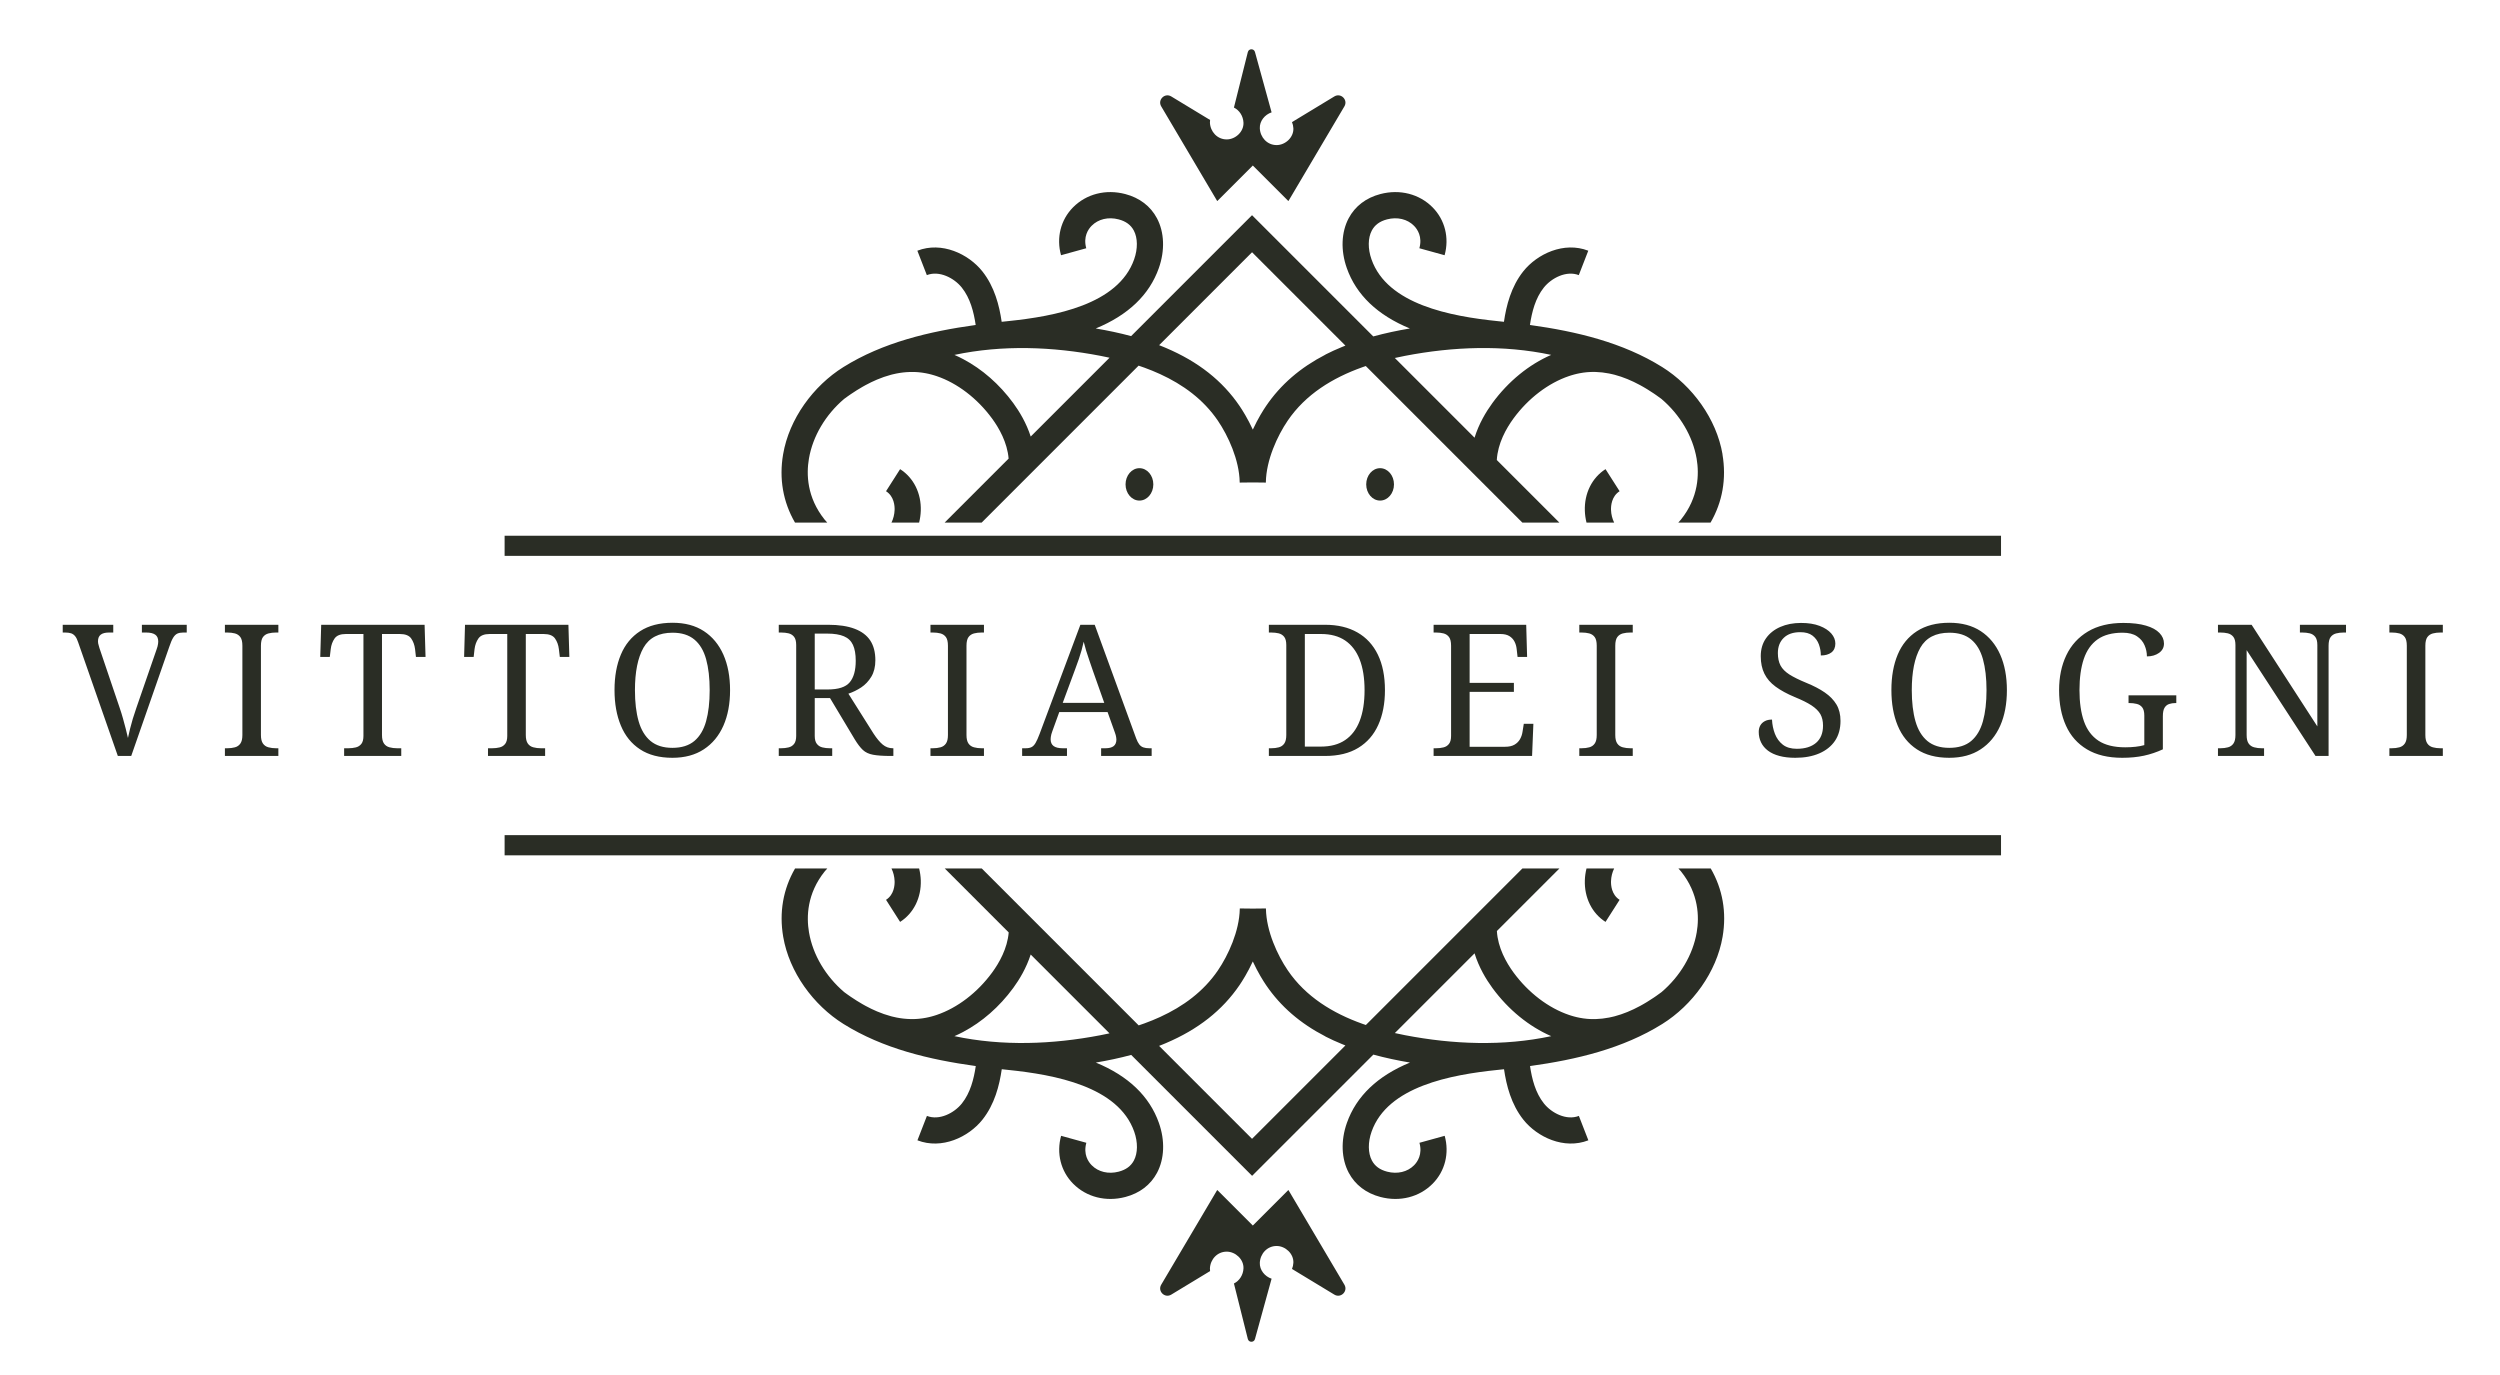 <svg width="558" height="307" viewBox="0 0 558 307" fill="none" xmlns="http://www.w3.org/2000/svg">
<g clip-path="url(#clip0_1296_9491)">
<path d="M254.322 104.497C252.612 104.497 251.223 106.115 251.223 108.114C251.223 110.112 252.609 111.728 254.322 111.728C256.035 111.728 257.422 110.11 257.422 108.114C257.422 106.118 256.035 104.497 254.322 104.497Z" fill="#2A2D25"/>
<path d="M308.037 104.497C306.327 104.497 304.938 106.115 304.938 108.114C304.938 110.112 306.324 111.728 308.037 111.728C309.75 111.728 311.137 110.11 311.137 108.114C311.137 106.118 309.75 104.497 308.037 104.497Z" fill="#2A2D25"/>
<path d="M271.652 44.825V44.85H271.668V44.854L271.675 44.85H271.724L279.629 36.944L287.535 44.85H287.548V44.811L287.586 44.854L300.07 23.741C300.931 22.287 299.274 20.649 297.829 21.525L288.375 27.255C288.553 27.684 288.658 28.151 288.681 28.637C288.771 30.658 286.896 32.382 284.936 32.382C282.837 32.382 281.284 30.667 281.192 28.637C281.117 27.007 282.324 25.571 283.821 25.077L280.106 11.604C279.881 10.788 278.721 10.804 278.515 11.622L275.413 24.007C276.651 24.62 277.478 25.913 277.544 27.374C277.634 29.397 275.759 31.118 273.799 31.118C271.7 31.118 270.146 29.403 270.054 27.374C270.045 27.172 270.061 26.974 270.09 26.778L261.423 21.525C259.978 20.649 258.321 22.287 259.182 23.741L271.648 44.823L271.652 44.825Z" fill="#2A2D25"/>
<path d="M200.904 104.713L197.762 109.64C199.578 110.797 199.706 112.942 199.677 113.812C199.643 114.814 199.396 115.785 198.978 116.641H205.148C205.361 115.785 205.489 114.902 205.519 114.007C205.649 110.112 203.925 106.637 200.904 104.713Z" fill="#2A2D25"/>
<path d="M353.737 114.007C353.766 114.902 353.894 115.785 354.108 116.641H360.278C359.86 115.785 359.613 114.816 359.579 113.812C359.55 112.942 359.678 110.797 361.494 109.64L358.352 104.713C355.333 106.637 353.609 110.112 353.737 114.007Z" fill="#2A2D25"/>
<path d="M384.466 101.394C383.119 93.503 377.743 86.135 371.009 81.929C362.198 76.427 351.84 73.97 341.483 72.536C341.914 69.623 342.699 66.553 344.573 64.199C346.291 62.042 349.615 60.329 352.386 61.406L354.504 55.959C349.069 53.846 343.094 56.674 340.001 60.558C337.268 63.99 336.21 68.205 335.681 71.826C335.189 71.772 334.697 71.72 334.205 71.669C323.854 70.596 309.68 68.003 306.117 57.892C305.281 55.519 305.308 53.114 306.187 51.457C306.85 50.205 307.96 49.389 309.581 48.965C311.876 48.362 314.128 48.897 315.605 50.394C316.36 51.158 317.518 52.826 316.803 55.409L322.436 56.966C323.512 53.069 322.514 49.077 319.763 46.29C316.798 43.287 312.438 42.172 308.095 43.312C304.899 44.15 302.454 46.02 301.022 48.717C299.367 51.837 299.215 55.89 300.604 59.834C302.705 65.802 307.443 70.336 314.686 73.314C311.916 73.781 309.19 74.359 306.513 75.092L279.453 48.032L252.467 75.018C249.877 74.321 247.243 73.766 244.571 73.314C251.813 70.333 256.551 65.8 258.652 59.834C260.042 55.89 259.889 51.839 258.234 48.717C256.803 46.02 254.357 44.15 251.161 43.312C246.818 42.172 242.458 43.285 239.493 46.29C236.742 49.077 235.742 53.069 236.821 56.966L242.453 55.409C241.738 52.826 242.898 51.158 243.651 50.394C245.13 48.897 247.382 48.362 249.675 48.965C251.296 49.389 252.406 50.205 253.069 51.457C253.948 53.114 253.975 55.521 253.139 57.892C249.578 68.005 235.404 70.599 225.052 71.669C224.559 71.72 224.067 71.772 223.575 71.826C223.047 68.207 221.986 63.99 219.255 60.558C216.162 56.672 210.185 53.844 204.753 55.959L206.87 61.406C209.641 60.329 212.966 62.039 214.683 64.199C216.557 66.555 217.342 69.623 217.773 72.536C207.416 73.97 197.061 76.427 188.248 81.929C181.513 86.135 176.137 93.503 174.791 101.394C173.86 106.841 174.777 112.046 177.443 116.641H184.64C184.431 116.425 184.233 116.202 184.051 115.973C180.088 111.017 179.96 105.845 180.551 102.377C181.408 97.358 184.265 92.57 188.405 89.041C188.454 89.003 188.506 88.967 188.556 88.931C188.771 88.771 188.987 88.616 189.201 88.463L189.252 88.427C189.459 88.281 189.668 88.135 189.873 87.996C189.882 87.989 189.893 87.982 189.902 87.976C190.779 87.378 191.646 86.834 192.503 86.344C192.516 86.337 192.527 86.33 192.538 86.324C192.745 86.204 192.952 86.09 193.159 85.978L193.17 85.971C194.026 85.508 194.872 85.099 195.708 84.743C195.712 84.743 195.717 84.739 195.721 84.737C196.766 84.294 197.798 83.939 198.814 83.667C198.893 83.647 198.971 83.624 199.05 83.604C199.122 83.586 199.192 83.57 199.264 83.552C199.264 83.552 199.264 83.552 199.266 83.552C199.506 83.494 199.747 83.44 199.987 83.39C200.048 83.379 200.109 83.366 200.167 83.354H200.172C200.383 83.312 200.592 83.276 200.803 83.242C200.837 83.237 200.871 83.231 200.904 83.226C201.116 83.195 201.325 83.166 201.534 83.141C201.579 83.136 201.626 83.13 201.671 83.125C201.88 83.103 202.089 83.082 202.298 83.069C202.334 83.067 202.37 83.064 202.406 83.062C202.613 83.049 202.819 83.037 203.026 83.031C203.026 83.031 203.029 83.031 203.031 83.031C203.082 83.031 203.132 83.028 203.184 83.026C203.431 83.019 203.678 83.019 203.925 83.026C203.982 83.026 204.04 83.026 204.096 83.028C204.222 83.033 204.348 83.037 204.472 83.044C204.573 83.049 204.674 83.058 204.775 83.064C204.865 83.071 204.953 83.076 205.042 83.085C205.09 83.089 205.137 83.096 205.182 83.1C205.364 83.118 205.544 83.139 205.726 83.163C205.804 83.175 205.885 83.186 205.964 83.197C206.2 83.233 206.436 83.269 206.672 83.316C206.874 83.354 207.079 83.399 207.281 83.444C207.299 83.449 207.317 83.453 207.337 83.458C207.519 83.501 207.699 83.545 207.881 83.595C207.917 83.604 207.951 83.615 207.987 83.624C208.153 83.669 208.322 83.719 208.488 83.768C208.524 83.779 208.56 83.79 208.596 83.802C208.762 83.853 208.929 83.907 209.097 83.963C213.647 85.512 218.126 88.9 221.435 93.422C223.004 95.568 224.829 98.778 225.123 102.361L210.842 116.643H219.106L254.135 81.612C254.135 81.612 254.146 81.617 254.15 81.617C254.539 81.747 254.928 81.882 255.312 82.022C255.344 82.033 255.375 82.044 255.409 82.055C256.603 82.489 257.778 82.968 258.929 83.494C264.027 85.829 268.592 89.138 271.829 93.898C274.13 97.283 276.607 102.651 276.699 107.609C276.699 107.621 276.699 107.632 276.699 107.643C276.699 107.666 276.699 107.688 276.699 107.713L279.619 107.679L282.539 107.713C282.539 107.69 282.539 107.668 282.539 107.643C282.539 107.632 282.539 107.621 282.539 107.609C282.631 102.651 285.108 97.283 287.41 93.898C291.417 88.005 297.459 84.334 304.027 81.983C304.274 81.896 304.521 81.808 304.773 81.722C304.796 81.714 304.82 81.707 304.843 81.698L339.783 116.638H348.048L334.088 102.678C334.295 98.965 336.185 95.627 337.801 93.415C341.119 88.879 345.63 85.483 350.199 83.939C350.327 83.896 350.456 83.853 350.584 83.815C350.651 83.793 350.721 83.772 350.788 83.752C350.928 83.71 351.069 83.669 351.209 83.631C351.265 83.615 351.321 83.599 351.377 83.584C351.552 83.536 351.725 83.494 351.901 83.453C351.921 83.449 351.941 83.442 351.961 83.438C352.164 83.39 352.368 83.348 352.571 83.309C352.825 83.26 353.079 83.219 353.333 83.181C353.375 83.175 353.42 83.168 353.463 83.163C353.717 83.13 353.969 83.098 354.22 83.076C354.304 83.069 354.385 83.067 354.468 83.06C354.569 83.053 354.67 83.046 354.773 83.04C354.897 83.033 355.023 83.028 355.146 83.024C355.205 83.024 355.261 83.024 355.32 83.022C355.567 83.017 355.814 83.017 356.061 83.022C356.113 83.022 356.165 83.024 356.216 83.026C356.666 83.04 357.118 83.073 357.572 83.123C357.617 83.127 357.664 83.134 357.709 83.139C358.161 83.193 358.617 83.262 359.073 83.352C359.134 83.363 359.195 83.377 359.258 83.388C359.498 83.438 359.739 83.492 359.981 83.55C360.053 83.568 360.125 83.584 360.197 83.602C360.262 83.617 360.33 83.633 360.395 83.649C360.408 83.653 360.42 83.658 360.433 83.662C362.263 84.15 364.14 84.914 366.068 85.96C366.082 85.966 366.095 85.973 366.106 85.982C366.286 86.081 366.468 86.182 366.65 86.285C366.702 86.315 366.751 86.344 366.803 86.373C366.945 86.454 367.086 86.537 367.23 86.623C367.304 86.665 367.379 86.71 367.45 86.755C367.561 86.82 367.671 86.89 367.781 86.957C368.233 87.236 368.687 87.528 369.143 87.836C369.152 87.843 369.161 87.847 369.168 87.854C369.345 87.976 369.525 88.097 369.705 88.223C369.712 88.227 369.718 88.232 369.725 88.239C370.094 88.495 370.465 88.762 370.835 89.039C374.973 92.568 377.83 97.355 378.689 102.374C379.28 105.84 379.154 111.012 375.189 115.971C375.007 116.2 374.809 116.423 374.6 116.638H381.798C384.461 112.044 385.378 106.838 384.45 101.392L384.466 101.394ZM230.055 97.434C229.086 94.431 227.546 91.866 226.16 89.969C223.071 85.748 219.19 82.381 215 80.165C214.998 80.165 214.993 80.16 214.991 80.16C214.692 80.003 214.391 79.85 214.089 79.704C214.072 79.695 214.054 79.686 214.038 79.677C213.703 79.515 213.368 79.36 213.031 79.214C223.748 76.933 234.959 77.371 245.623 79.423C246.297 79.553 246.973 79.693 247.652 79.841L230.059 97.434H230.055ZM300.298 77.142C300.246 77.162 300.197 77.182 300.147 77.202C299.929 77.288 299.714 77.376 299.498 77.463C298.226 77.982 297.005 78.538 295.841 79.133C295.845 79.138 295.85 79.14 295.857 79.144C290.215 82.051 285.834 85.845 282.591 90.612C281.99 91.493 280.79 93.379 279.63 95.888C278.468 93.377 277.27 91.493 276.67 90.612C272.842 84.982 267.428 80.711 260.224 77.656C260.026 77.571 259.826 77.488 259.626 77.407C259.603 77.398 259.581 77.389 259.558 77.38C259.28 77.265 259.001 77.153 258.722 77.045C258.722 77.045 258.718 77.045 258.715 77.045L279.459 56.301L300.302 77.144L300.298 77.142ZM333.101 89.969C331.674 91.92 330.082 94.582 329.12 97.697L311.325 79.902C312.098 79.729 312.869 79.567 313.638 79.419C324.301 77.367 335.513 76.928 346.23 79.21C341.294 81.352 336.666 85.09 333.099 89.967L333.101 89.969Z" fill="#2A2D25"/>
<path d="M271.652 265.66V265.635H271.668V265.631L271.675 265.635H271.724L279.629 273.541L287.535 265.635H287.548V265.674L287.586 265.631L300.07 286.744C300.931 288.198 299.274 289.836 297.829 288.96L288.375 283.23C288.553 282.801 288.658 282.334 288.681 281.848C288.771 279.827 286.896 278.103 284.936 278.103C282.837 278.103 281.284 279.818 281.192 281.848C281.117 283.478 282.324 284.914 283.821 285.408L280.106 298.881C279.881 299.697 278.721 299.681 278.515 298.863L275.413 286.478C276.651 285.865 277.478 284.572 277.544 283.111C277.634 281.088 275.759 279.367 273.799 279.367C271.7 279.367 270.146 281.082 270.054 283.111C270.045 283.314 270.061 283.511 270.09 283.707L261.423 288.96C259.978 289.836 258.321 288.198 259.182 286.744L271.648 265.662L271.652 265.66Z" fill="#2A2D25"/>
<path d="M200.904 205.769L197.762 200.842C199.578 199.685 199.706 197.541 199.677 196.671C199.643 195.668 199.396 194.697 198.978 193.841H205.148C205.361 194.697 205.489 195.581 205.519 196.475C205.649 200.37 203.925 203.845 200.904 205.769Z" fill="#2A2D25"/>
<path d="M353.737 196.475C353.766 195.581 353.894 194.697 354.108 193.841H360.278C359.86 194.697 359.613 195.666 359.579 196.671C359.55 197.541 359.678 199.685 361.494 200.842L358.352 205.769C355.333 203.845 353.609 200.37 353.737 196.475Z" fill="#2A2D25"/>
<path d="M381.816 193.84H374.619C374.828 194.056 375.025 194.279 375.208 194.508C379.17 199.464 379.298 204.636 378.707 208.104C377.851 213.123 374.994 217.911 370.854 221.44C370.481 221.716 370.112 221.984 369.743 222.24C369.737 222.245 369.73 222.249 369.723 222.256C369.543 222.382 369.363 222.505 369.186 222.625C369.177 222.631 369.168 222.636 369.161 222.643C368.705 222.95 368.251 223.243 367.799 223.521C367.689 223.589 367.579 223.658 367.469 223.724C367.394 223.769 367.32 223.811 367.248 223.856C367.107 223.942 366.963 224.025 366.821 224.106C366.77 224.135 366.72 224.164 366.668 224.193C366.486 224.297 366.304 224.398 366.125 224.497C366.111 224.504 366.098 224.51 366.086 224.519C364.158 225.565 362.281 226.329 360.451 226.817C360.438 226.821 360.427 226.826 360.413 226.83C360.348 226.848 360.281 226.861 360.215 226.877C360.143 226.895 360.071 226.913 360 226.929C359.757 226.987 359.516 227.041 359.276 227.091C359.215 227.104 359.154 227.115 359.091 227.127C358.633 227.217 358.179 227.286 357.727 227.34C357.682 227.345 357.635 227.351 357.59 227.356C357.136 227.405 356.684 227.439 356.235 227.453C356.183 227.453 356.131 227.455 356.08 227.457C355.832 227.464 355.585 227.464 355.338 227.457C355.279 227.457 355.223 227.457 355.165 227.455C355.039 227.45 354.915 227.446 354.792 227.439C354.69 227.435 354.587 227.426 354.486 227.419C354.403 227.412 354.322 227.41 354.239 227.403C353.987 227.381 353.733 227.351 353.481 227.315C353.438 227.309 353.394 227.304 353.351 227.298C353.097 227.262 352.843 227.219 352.589 227.169C352.387 227.131 352.184 227.086 351.98 227.041C351.959 227.037 351.939 227.03 351.919 227.026C351.744 226.985 351.571 226.94 351.395 226.895C351.339 226.879 351.283 226.864 351.227 226.848C351.087 226.81 350.946 226.769 350.806 226.727C350.739 226.706 350.669 226.684 350.602 226.664C350.474 226.623 350.346 226.583 350.218 226.54C345.648 224.996 341.139 221.602 337.819 217.064C336.203 214.854 334.313 211.514 334.106 207.801L348.066 193.84H339.802L304.861 228.781C304.839 228.772 304.814 228.765 304.791 228.756C304.54 228.671 304.292 228.583 304.045 228.496C297.477 226.144 291.436 222.474 287.428 216.58C285.126 213.195 282.649 207.828 282.557 202.869C282.557 202.858 282.557 202.847 282.557 202.836C282.557 202.813 282.557 202.791 282.557 202.766L279.637 202.8L276.718 202.766C276.718 202.789 276.718 202.811 276.718 202.836C276.718 202.847 276.718 202.858 276.718 202.869C276.625 207.828 274.148 213.195 271.847 216.58C268.61 221.341 264.043 224.65 258.947 226.985C257.799 227.511 256.623 227.99 255.427 228.424C255.396 228.435 255.364 228.446 255.331 228.457C254.944 228.597 254.557 228.732 254.169 228.862C254.164 228.862 254.157 228.866 254.153 228.866L219.125 193.836H210.86L225.142 208.118C224.847 211.701 223.022 214.91 221.453 217.057C218.145 221.579 213.665 224.964 209.116 226.515C208.949 226.572 208.783 226.625 208.614 226.677C208.578 226.688 208.542 226.7 208.506 226.711C208.34 226.763 208.172 226.81 208.005 226.855C207.969 226.864 207.936 226.875 207.9 226.884C207.718 226.933 207.535 226.978 207.356 227.021C207.338 227.026 207.32 227.03 207.299 227.035C207.097 227.082 206.893 227.124 206.69 227.163C206.454 227.208 206.218 227.246 205.982 227.282C205.904 227.293 205.823 227.304 205.744 227.315C205.562 227.34 205.38 227.36 205.2 227.378C205.153 227.383 205.106 227.39 205.061 227.394C204.973 227.401 204.883 227.408 204.793 227.414C204.692 227.421 204.591 227.428 204.49 227.435C204.364 227.441 204.238 227.448 204.114 227.45C204.058 227.45 204 227.45 203.944 227.453C203.696 227.457 203.449 227.457 203.202 227.453C203.15 227.453 203.101 227.45 203.049 227.448C203.049 227.448 203.047 227.448 203.045 227.448C202.838 227.441 202.631 227.43 202.424 227.417C202.388 227.414 202.352 227.412 202.316 227.41C202.107 227.394 201.898 227.376 201.689 227.354C201.644 227.349 201.597 227.342 201.552 227.338C201.343 227.313 201.132 227.284 200.923 227.253C200.889 227.248 200.855 227.241 200.822 227.237C200.613 227.203 200.401 227.167 200.19 227.127H200.185C200.125 227.113 200.064 227.102 200.006 227.088C199.765 227.039 199.525 226.985 199.284 226.927C199.284 226.927 199.284 226.927 199.282 226.927C199.21 226.909 199.14 226.893 199.068 226.875C198.99 226.855 198.911 226.832 198.832 226.812C197.816 226.54 196.787 226.185 195.739 225.742C195.735 225.742 195.731 225.738 195.726 225.735C194.89 225.382 194.045 224.973 193.188 224.508L193.177 224.501C192.97 224.389 192.764 224.274 192.557 224.155C192.545 224.148 192.532 224.142 192.521 224.135C191.664 223.645 190.799 223.101 189.92 222.503C189.911 222.496 189.9 222.49 189.891 222.483C189.684 222.341 189.477 222.197 189.271 222.051L189.219 222.015C189.003 221.863 188.79 221.707 188.574 221.548C188.524 221.51 188.473 221.476 188.423 221.438C184.285 217.909 181.428 213.121 180.57 208.102C179.979 204.636 180.104 199.464 184.069 194.506C184.251 194.276 184.449 194.054 184.658 193.838H177.461C174.798 198.432 173.881 203.638 174.809 209.084C176.155 216.976 181.532 224.344 188.266 228.549C197.077 234.052 207.434 236.509 217.792 237.943C217.36 240.856 216.576 243.926 214.701 246.279C212.984 248.437 209.66 250.15 206.888 249.073L204.771 254.519C210.206 256.632 216.18 253.805 219.273 249.921C222.006 246.488 223.065 242.274 223.593 238.653C224.085 238.707 224.578 238.759 225.07 238.81C235.42 239.882 249.595 242.476 253.157 252.586C253.993 254.96 253.966 257.365 253.087 259.022C252.424 260.274 251.314 261.09 249.693 261.514C247.399 262.117 245.146 261.582 243.67 260.085C242.914 259.321 241.757 257.653 242.472 255.07L236.839 253.513C235.762 257.41 236.76 261.402 239.511 264.189C242.476 267.192 246.837 268.307 251.179 267.167C254.375 266.329 256.821 264.459 258.253 261.762C259.907 258.642 260.06 254.589 258.671 250.644C256.569 244.677 251.831 240.143 244.589 237.165C247.264 236.713 249.898 236.158 252.485 235.461L279.471 262.447L306.531 235.387C309.208 236.12 311.935 236.695 314.704 237.165C307.462 240.145 302.724 244.679 300.622 250.644C299.233 254.589 299.386 258.64 301.04 261.762C302.472 264.459 304.917 266.329 308.114 267.167C312.456 268.307 316.817 267.194 319.781 264.189C322.533 261.402 323.533 257.41 322.454 253.513L316.821 255.07C317.536 257.653 316.376 259.321 315.623 260.085C314.144 261.582 311.892 262.117 309.599 261.514C307.979 261.09 306.868 260.274 306.205 259.022C305.326 257.365 305.299 254.958 306.136 252.586C309.696 242.474 323.87 239.88 334.223 238.81C334.715 238.759 335.207 238.707 335.7 238.653C336.228 242.272 337.289 246.488 340.02 249.921C343.113 253.807 349.089 256.635 354.522 254.519L352.405 249.073C349.633 250.15 346.309 248.439 344.592 246.279C342.717 243.924 341.932 240.856 341.501 237.943C351.858 236.509 362.214 234.052 371.027 228.549C377.761 224.344 383.137 216.976 384.484 209.084C385.414 203.638 384.497 198.432 381.832 193.838L381.816 193.84ZM247.648 230.642C246.971 230.79 246.295 230.93 245.618 231.06C234.955 233.112 223.744 233.551 213.027 231.269C213.364 231.123 213.699 230.968 214.034 230.806C214.052 230.797 214.07 230.788 214.085 230.779C214.386 230.633 214.688 230.48 214.987 230.323C214.991 230.323 214.993 230.318 214.996 230.318C219.185 228.1 223.067 224.735 226.155 220.514C227.542 218.617 229.084 216.052 230.051 213.049L247.644 230.642H247.648ZM300.298 233.342L279.455 254.185L258.711 233.44C258.711 233.44 258.716 233.44 258.718 233.438C258.997 233.33 259.275 233.218 259.554 233.106C259.577 233.097 259.599 233.088 259.622 233.079C259.822 232.995 260.019 232.912 260.219 232.829C267.423 229.774 272.836 225.504 276.666 219.873C277.266 218.992 278.466 217.106 279.626 214.598C280.788 217.109 281.986 218.992 282.586 219.873C285.83 224.643 290.211 228.437 295.852 231.341C295.848 231.346 295.843 231.348 295.837 231.352C297.001 231.946 298.221 232.501 299.494 233.022C299.707 233.11 299.925 233.198 300.143 233.283C300.195 233.303 300.242 233.324 300.294 233.344L300.298 233.342ZM346.232 231.271C335.515 233.553 324.304 233.115 313.641 231.062C312.872 230.914 312.099 230.752 311.328 230.579L329.123 212.784C330.085 215.902 331.676 218.561 333.103 220.512C336.671 225.389 341.299 229.127 346.235 231.269L346.232 231.271Z" fill="#2A2D25"/>
<path d="M446.629 186.408H112.629V190.904H446.629V186.408Z" fill="#2A2D25"/>
<path d="M446.629 119.579H112.629V124.075H446.629V119.579Z" fill="#2A2D25"/>
</g>
<g clip-path="url(#clip1_1296_9491)">
<path d="M26.3 168.73L17.44 143.35C17.253 142.777 17.037 142.333 16.79 142.02C16.543 141.707 16.243 141.487 15.89 141.36C15.53 141.24 15.077 141.18 14.53 141.18H14V139.45H25.28V141.18H24.33C23.51 141.18 22.897 141.337 22.49 141.65C22.077 141.963 21.87 142.463 21.87 143.15C21.87 143.283 21.883 143.433 21.91 143.6C21.937 143.76 21.98 143.923 22.04 144.09C22.093 144.25 22.147 144.44 22.2 144.66L26.71 157.99C26.983 158.783 27.23 159.577 27.45 160.37C27.67 161.157 27.873 161.913 28.06 162.64C28.253 163.367 28.42 164.057 28.56 164.71C28.693 164.057 28.85 163.373 29.03 162.66C29.203 161.953 29.407 161.21 29.64 160.43C29.873 159.65 30.14 158.837 30.44 157.99L34.95 144.95C35.03 144.73 35.1 144.51 35.16 144.29C35.213 144.077 35.253 143.873 35.28 143.68C35.307 143.487 35.32 143.323 35.32 143.19C35.32 142.477 35.093 141.963 34.64 141.65C34.193 141.337 33.517 141.18 32.61 141.18H31.67V139.45H41.68V141.18H40.9C40.38 141.18 39.94 141.26 39.58 141.42C39.227 141.587 38.913 141.897 38.64 142.35C38.367 142.797 38.08 143.47 37.78 144.37L29.29 168.73H26.3ZM62.13 168.73H50.2V167.01H50.74C51.367 167.01 51.933 166.94 52.44 166.8C52.947 166.667 53.35 166.387 53.65 165.96C53.95 165.54 54.1 164.907 54.1 164.06V144.13C54.1 143.257 53.95 142.613 53.65 142.2C53.35 141.793 52.947 141.52 52.44 141.38C51.933 141.247 51.367 141.18 50.74 141.18H50.2V139.45H62.13V141.18H61.6C61 141.18 60.44 141.247 59.92 141.38C59.4 141.52 58.99 141.793 58.69 142.2C58.39 142.613 58.24 143.257 58.24 144.13V164.06C58.24 164.907 58.39 165.54 58.69 165.96C58.99 166.387 59.4 166.667 59.92 166.8C60.44 166.94 61 167.01 61.6 167.01H62.13V168.73ZM89.56 168.73H76.81V167.01H77.76C78.36 167.01 78.913 166.947 79.42 166.82C79.92 166.7 80.33 166.44 80.65 166.04C80.963 165.647 81.12 165.053 81.12 164.26V141.51H77.18C75.98 141.51 75.147 141.843 74.68 142.51C74.213 143.177 73.927 143.963 73.82 144.87L73.61 146.63H71.48L71.69 139.45H94.77L94.98 146.63H92.84L92.64 144.87C92.527 143.963 92.24 143.177 91.78 142.51C91.313 141.843 90.467 141.51 89.24 141.51H85.26V164.06C85.26 164.907 85.41 165.54 85.71 165.96C86.01 166.387 86.42 166.667 86.94 166.8C87.46 166.94 88.02 167.01 88.62 167.01H89.56V168.73ZM121.67 168.73H108.92V167.01H109.86C110.46 167.01 111.013 166.947 111.52 166.82C112.027 166.7 112.437 166.44 112.75 166.04C113.063 165.647 113.22 165.053 113.22 164.26V141.51H109.28C108.08 141.51 107.247 141.843 106.78 142.51C106.32 143.177 106.033 143.963 105.92 144.87L105.72 146.63H103.59L103.79 139.45H126.87L127.08 146.63H124.95L124.74 144.87C124.633 143.963 124.347 143.177 123.88 142.51C123.413 141.843 122.567 141.51 121.34 141.51H117.36V164.06C117.36 164.907 117.51 165.54 117.81 165.96C118.11 166.387 118.52 166.667 119.04 166.8C119.56 166.94 120.12 167.01 120.72 167.01H121.67V168.73ZM150.08 169.14C147.18 169.14 144.773 168.51 142.86 167.25C140.947 165.997 139.52 164.233 138.58 161.96C137.633 159.693 137.16 157.043 137.16 154.01C137.16 150.977 137.633 148.34 138.58 146.1C139.52 143.86 140.953 142.117 142.88 140.87C144.807 139.623 147.22 139 150.12 139C152.88 139 155.21 139.623 157.11 140.87C159.01 142.117 160.46 143.867 161.46 146.12C162.453 148.373 162.95 151.017 162.95 154.05C162.95 157.083 162.453 159.727 161.46 161.98C160.46 164.24 159.003 165.997 157.09 167.25C155.177 168.51 152.84 169.14 150.08 169.14ZM150.08 166.92C152.127 166.92 153.76 166.41 154.98 165.39C156.193 164.363 157.067 162.893 157.6 160.98C158.133 159.067 158.4 156.757 158.4 154.05C158.4 151.343 158.133 149.033 157.6 147.12C157.067 145.207 156.193 143.747 154.98 142.74C153.76 141.727 152.14 141.22 150.12 141.22C147.06 141.22 144.893 142.34 143.62 144.58C142.353 146.82 141.72 149.977 141.72 154.05C141.72 156.757 141.993 159.067 142.54 160.98C143.087 162.893 143.973 164.363 145.2 165.39C146.433 166.41 148.06 166.92 150.08 166.92ZM185.75 168.73H173.82V167.01H174.35C174.95 167.01 175.503 166.947 176.01 166.82C176.517 166.7 176.927 166.44 177.24 166.04C177.553 165.647 177.71 165.053 177.71 164.26V143.97C177.71 143.15 177.553 142.54 177.24 142.14C176.927 141.747 176.517 141.487 176.01 141.36C175.503 141.24 174.95 141.18 174.35 141.18H173.82V139.45H184.85C187.223 139.45 189.19 139.747 190.75 140.34C192.31 140.927 193.473 141.8 194.24 142.96C195 144.12 195.38 145.59 195.38 147.37C195.38 148.817 195.08 150.04 194.48 151.04C193.88 152.033 193.123 152.833 192.21 153.44C191.29 154.04 190.34 154.503 189.36 154.83L194.97 163.73C195.683 164.823 196.367 165.643 197.02 166.19C197.68 166.737 198.433 167.01 199.28 167.01H199.4V168.73H198.83C197.137 168.73 195.817 168.64 194.87 168.46C193.93 168.287 193.173 167.933 192.6 167.4C192.027 166.867 191.423 166.08 190.79 165.04L185.26 155.81H181.85V164.26C181.85 165.053 182.01 165.647 182.33 166.04C182.643 166.44 183.053 166.7 183.56 166.82C184.06 166.947 184.613 167.01 185.22 167.01H185.75V168.73ZM181.85 153.89H184.72C187.127 153.89 188.773 153.357 189.66 152.29C190.553 151.223 191 149.623 191 147.49C191 146.017 190.793 144.833 190.38 143.94C189.973 143.053 189.303 142.413 188.37 142.02C187.443 141.62 186.2 141.42 184.64 141.42H181.85V153.89ZM219.62 168.73H207.68V167.01H208.22C208.847 167.01 209.413 166.94 209.92 166.8C210.427 166.667 210.83 166.387 211.13 165.96C211.43 165.54 211.58 164.907 211.58 164.06V144.13C211.58 143.257 211.43 142.613 211.13 142.2C210.83 141.793 210.427 141.52 209.92 141.38C209.413 141.247 208.847 141.18 208.22 141.18H207.68V139.45H219.62V141.18H219.08C218.48 141.18 217.92 141.247 217.4 141.38C216.88 141.52 216.47 141.793 216.17 142.2C215.87 142.613 215.72 143.257 215.72 144.13V164.06C215.72 164.907 215.87 165.54 216.17 165.96C216.47 166.387 216.88 166.667 217.4 166.8C217.92 166.94 218.48 167.01 219.08 167.01H219.62V168.73ZM238.15 168.73H228.14V167.01H228.92C229.467 167.01 229.903 166.927 230.23 166.76C230.563 166.6 230.867 166.287 231.14 165.82C231.413 165.353 231.713 164.683 232.04 163.81L241.14 139.45H244.34L253.6 164.83C253.82 165.41 254.053 165.857 254.3 166.17C254.547 166.483 254.847 166.7 255.2 166.82C255.56 166.947 255.997 167.01 256.51 167.01H257.05V168.73H245.77V167.01H246.72C247.54 167.01 248.153 166.853 248.56 166.54C248.973 166.22 249.18 165.72 249.18 165.04C249.18 164.873 249.163 164.717 249.13 164.57C249.103 164.417 249.07 164.253 249.03 164.08C248.99 163.9 248.93 163.713 248.85 163.52L247.21 158.93H236.43L234.87 163.24C234.783 163.453 234.713 163.67 234.66 163.89C234.607 164.11 234.567 164.31 234.54 164.49C234.513 164.663 234.5 164.833 234.5 165C234.5 165.68 234.723 166.187 235.17 166.52C235.623 166.847 236.3 167.01 237.2 167.01H238.15V168.73ZM239.99 149.34L237.2 156.88H246.47L243.93 149.7C243.657 148.88 243.39 148.103 243.13 147.37C242.87 146.63 242.637 145.92 242.43 145.24C242.223 144.553 242.04 143.883 241.88 143.23C241.74 143.883 241.583 144.517 241.41 145.13C241.23 145.75 241.03 146.393 240.81 147.06C240.59 147.727 240.317 148.487 239.99 149.34ZM295.75 168.73H283.21V167.01H283.74C284.367 167.01 284.933 166.94 285.44 166.8C285.947 166.667 286.35 166.387 286.65 165.96C286.95 165.54 287.1 164.907 287.1 164.06V143.97C287.1 143.15 286.943 142.54 286.63 142.14C286.317 141.747 285.907 141.487 285.4 141.36C284.893 141.24 284.34 141.18 283.74 141.18H283.21V139.45H295.75C298.57 139.45 300.977 140.02 302.97 141.16C304.963 142.293 306.487 143.947 307.54 146.12C308.593 148.293 309.12 150.937 309.12 154.05C309.12 157.03 308.62 159.62 307.62 161.82C306.627 164.02 305.143 165.72 303.17 166.92C301.203 168.127 298.73 168.73 295.75 168.73ZM291.24 166.64H294.81C296.997 166.64 298.807 166.153 300.24 165.18C301.673 164.213 302.753 162.793 303.48 160.92C304.207 159.047 304.57 156.757 304.57 154.05C304.57 151.343 304.207 149.06 303.48 147.2C302.753 145.347 301.673 143.933 300.24 142.96C298.807 141.993 297.01 141.51 294.85 141.51H291.24V166.64ZM341.96 168.73H319.98V167.01H320.52C321.12 167.01 321.673 166.947 322.18 166.82C322.687 166.7 323.097 166.44 323.41 166.04C323.723 165.647 323.88 165.053 323.88 164.26V144.13C323.88 143.257 323.73 142.613 323.43 142.2C323.13 141.793 322.727 141.52 322.22 141.38C321.713 141.247 321.147 141.18 320.52 141.18H319.98V139.45H340.65L340.85 146.63H338.72L338.52 144.87C338.46 144.27 338.3 143.717 338.04 143.21C337.78 142.703 337.4 142.293 336.9 141.98C336.393 141.667 335.73 141.51 334.91 141.51H328.02V152.41H337.9V154.42H328.02V166.68H335.93C336.803 166.68 337.507 166.523 338.04 166.21C338.573 165.897 338.983 165.487 339.27 164.98C339.557 164.473 339.743 163.92 339.83 163.32L340.11 161.55H342.25L341.96 168.73ZM364.43 168.73H352.5V167.01H353.03C353.657 167.01 354.223 166.94 354.73 166.8C355.237 166.667 355.64 166.387 355.94 165.96C356.24 165.54 356.39 164.907 356.39 164.06V144.13C356.39 143.257 356.24 142.613 355.94 142.2C355.64 141.793 355.237 141.52 354.73 141.38C354.223 141.247 353.657 141.18 353.03 141.18H352.5V139.45H364.43V141.18H363.89C363.29 141.18 362.73 141.247 362.21 141.38C361.69 141.52 361.28 141.793 360.98 142.2C360.68 142.613 360.53 143.257 360.53 144.13V164.06C360.53 164.907 360.68 165.54 360.98 165.96C361.28 166.387 361.69 166.667 362.21 166.8C362.73 166.94 363.29 167.01 363.89 167.01H364.43V168.73ZM400.71 169.14C399.37 169.14 398.19 169.003 397.17 168.73C396.143 168.457 395.287 168.06 394.6 167.54C393.92 167.02 393.41 166.407 393.07 165.7C392.723 164.987 392.55 164.207 392.55 163.36C392.55 162.813 392.667 162.333 392.9 161.92C393.133 161.513 393.47 161.193 393.91 160.96C394.343 160.727 394.877 160.61 395.51 160.61C395.563 161.73 395.78 162.79 396.16 163.79C396.547 164.783 397.133 165.59 397.92 166.21C398.713 166.823 399.753 167.13 401.04 167.13C402.873 167.13 404.31 166.687 405.35 165.8C406.383 164.907 406.9 163.627 406.9 161.96C406.9 160.953 406.703 160.1 406.31 159.4C405.91 158.707 405.253 158.057 404.34 157.45C403.427 156.85 402.163 156.223 400.55 155.57C398.857 154.857 397.45 154.09 396.33 153.27C395.203 152.45 394.367 151.487 393.82 150.38C393.273 149.273 393 147.97 393 146.47C393 144.91 393.39 143.577 394.17 142.47C394.95 141.363 396.017 140.517 397.37 139.93C398.723 139.337 400.26 139.04 401.98 139.04C403.62 139.04 405.007 139.26 406.14 139.7C407.28 140.14 408.15 140.707 408.75 141.4C409.35 142.1 409.65 142.847 409.65 143.64C409.65 144.513 409.357 145.177 408.77 145.63C408.183 146.077 407.397 146.3 406.41 146.3C406.41 145.453 406.267 144.633 405.98 143.84C405.693 143.047 405.217 142.39 404.55 141.87C403.877 141.357 402.967 141.1 401.82 141.1C400.233 141.1 399.003 141.523 398.13 142.37C397.257 143.217 396.82 144.35 396.82 145.77C396.82 146.863 397.017 147.787 397.41 148.54C397.81 149.287 398.473 149.957 399.4 150.55C400.327 151.137 401.583 151.757 403.17 152.41C404.783 153.063 406.157 153.78 407.29 154.56C408.423 155.34 409.293 156.237 409.9 157.25C410.5 158.263 410.8 159.48 410.8 160.9C410.8 162.647 410.39 164.13 409.57 165.35C408.75 166.563 407.58 167.5 406.06 168.16C404.547 168.813 402.763 169.14 400.71 169.14ZM435.07 169.14C432.17 169.14 429.763 168.51 427.85 167.25C425.937 165.997 424.51 164.233 423.57 161.96C422.63 159.693 422.16 157.043 422.16 154.01C422.16 150.977 422.63 148.34 423.57 146.1C424.51 143.86 425.943 142.117 427.87 140.87C429.803 139.623 432.217 139 435.11 139C437.87 139 440.2 139.623 442.1 140.87C444 142.117 445.45 143.867 446.45 146.12C447.443 148.373 447.94 151.017 447.94 154.05C447.94 157.083 447.443 159.727 446.45 161.98C445.45 164.24 443.993 165.997 442.08 167.25C440.167 168.51 437.83 169.14 435.07 169.14ZM435.07 166.92C437.123 166.92 438.757 166.41 439.97 165.39C441.183 164.363 442.057 162.893 442.59 160.98C443.123 159.067 443.39 156.757 443.39 154.05C443.39 151.343 443.123 149.033 442.59 147.12C442.057 145.207 441.183 143.747 439.97 142.74C438.757 141.727 437.137 141.22 435.11 141.22C432.05 141.22 429.883 142.34 428.61 144.58C427.343 146.82 426.71 149.977 426.71 154.05C426.71 156.757 426.983 159.067 427.53 160.98C428.077 162.893 428.963 164.363 430.19 165.39C431.423 166.41 433.05 166.92 435.07 166.92ZM473.69 169.14C470.523 169.14 467.893 168.51 465.8 167.25C463.707 165.997 462.15 164.24 461.13 161.98C460.103 159.727 459.59 157.083 459.59 154.05C459.59 151.097 460.13 148.493 461.21 146.24C462.29 143.987 463.897 142.223 466.03 140.95C468.157 139.677 470.793 139.04 473.94 139.04C475.96 139.04 477.64 139.24 478.98 139.64C480.32 140.033 481.323 140.58 481.99 141.28C482.663 141.98 483 142.767 483 143.64C483 144.513 482.63 145.21 481.89 145.73C481.157 146.25 480.257 146.51 479.19 146.51C479.19 145.663 479.017 144.837 478.67 144.03C478.33 143.223 477.763 142.553 476.97 142.02C476.177 141.487 475.11 141.22 473.77 141.22C471.45 141.22 469.587 141.717 468.18 142.71C466.773 143.71 465.747 145.167 465.1 147.08C464.46 148.993 464.14 151.317 464.14 154.05C464.14 156.783 464.473 159.1 465.14 161C465.813 162.9 466.893 164.343 468.38 165.33C469.873 166.31 471.863 166.8 474.35 166.8C475.143 166.8 475.907 166.76 476.64 166.68C477.38 166.6 478.037 166.477 478.61 166.31V159.71C478.61 158.89 478.453 158.28 478.14 157.88C477.827 157.487 477.417 157.23 476.91 157.11C476.403 156.983 475.85 156.92 475.25 156.92H475.09V155.2H485.75V156.92H485.58C485.06 156.92 484.59 156.99 484.17 157.13C483.743 157.263 483.4 157.537 483.14 157.95C482.88 158.357 482.75 158.997 482.75 159.87V167.25C481.383 167.883 479.977 168.357 478.53 168.67C477.083 168.983 475.47 169.14 473.69 169.14ZM505.34 168.73H495.05V167.01H495.59C496.217 167.01 496.783 166.94 497.29 166.8C497.797 166.667 498.2 166.387 498.5 165.96C498.8 165.54 498.95 164.907 498.95 164.06V143.97C498.95 143.15 498.793 142.54 498.48 142.14C498.167 141.747 497.757 141.487 497.25 141.36C496.743 141.24 496.19 141.18 495.59 141.18H495.05V139.45H502.56L517.23 162.13V143.97C517.23 143.15 517.073 142.54 516.76 142.14C516.447 141.747 516.037 141.487 515.53 141.36C515.023 141.24 514.47 141.18 513.87 141.18H513.34V139.45H523.63V141.18H523.1C522.5 141.18 521.94 141.247 521.42 141.38C520.9 141.52 520.49 141.793 520.19 142.2C519.89 142.613 519.74 143.257 519.74 144.13V168.73H516.82L501.45 145.11V164.06C501.45 164.907 501.6 165.54 501.9 165.96C502.2 166.387 502.61 166.667 503.13 166.8C503.65 166.94 504.21 167.01 504.81 167.01H505.34V168.73ZM545.24 168.73H533.31V167.01H533.84C534.467 167.01 535.033 166.94 535.54 166.8C536.047 166.667 536.45 166.387 536.75 165.96C537.05 165.54 537.2 164.907 537.2 164.06V144.13C537.2 143.257 537.05 142.613 536.75 142.2C536.45 141.793 536.047 141.52 535.54 141.38C535.033 141.247 534.467 141.18 533.84 141.18H533.31V139.45H545.24V141.18H544.7C544.1 141.18 543.54 141.247 543.02 141.38C542.5 141.52 542.09 141.793 541.79 142.2C541.49 142.613 541.34 143.257 541.34 144.13V164.06C541.34 164.907 541.49 165.54 541.79 165.96C542.09 166.387 542.5 166.667 543.02 166.8C543.54 166.94 544.1 167.01 544.7 167.01H545.24V168.73Z" fill="#2A2D25"/>
</g>
<defs>
<clipPath id="clip0_1296_9491">
<rect width="334" height="288.71" fill="white" transform="translate(112.629 11)"/>
</clipPath>
<clipPath id="clip1_1296_9491">
<rect width="531.24" height="30.14" fill="white" transform="translate(14 139)"/>
</clipPath>
</defs>
</svg>
